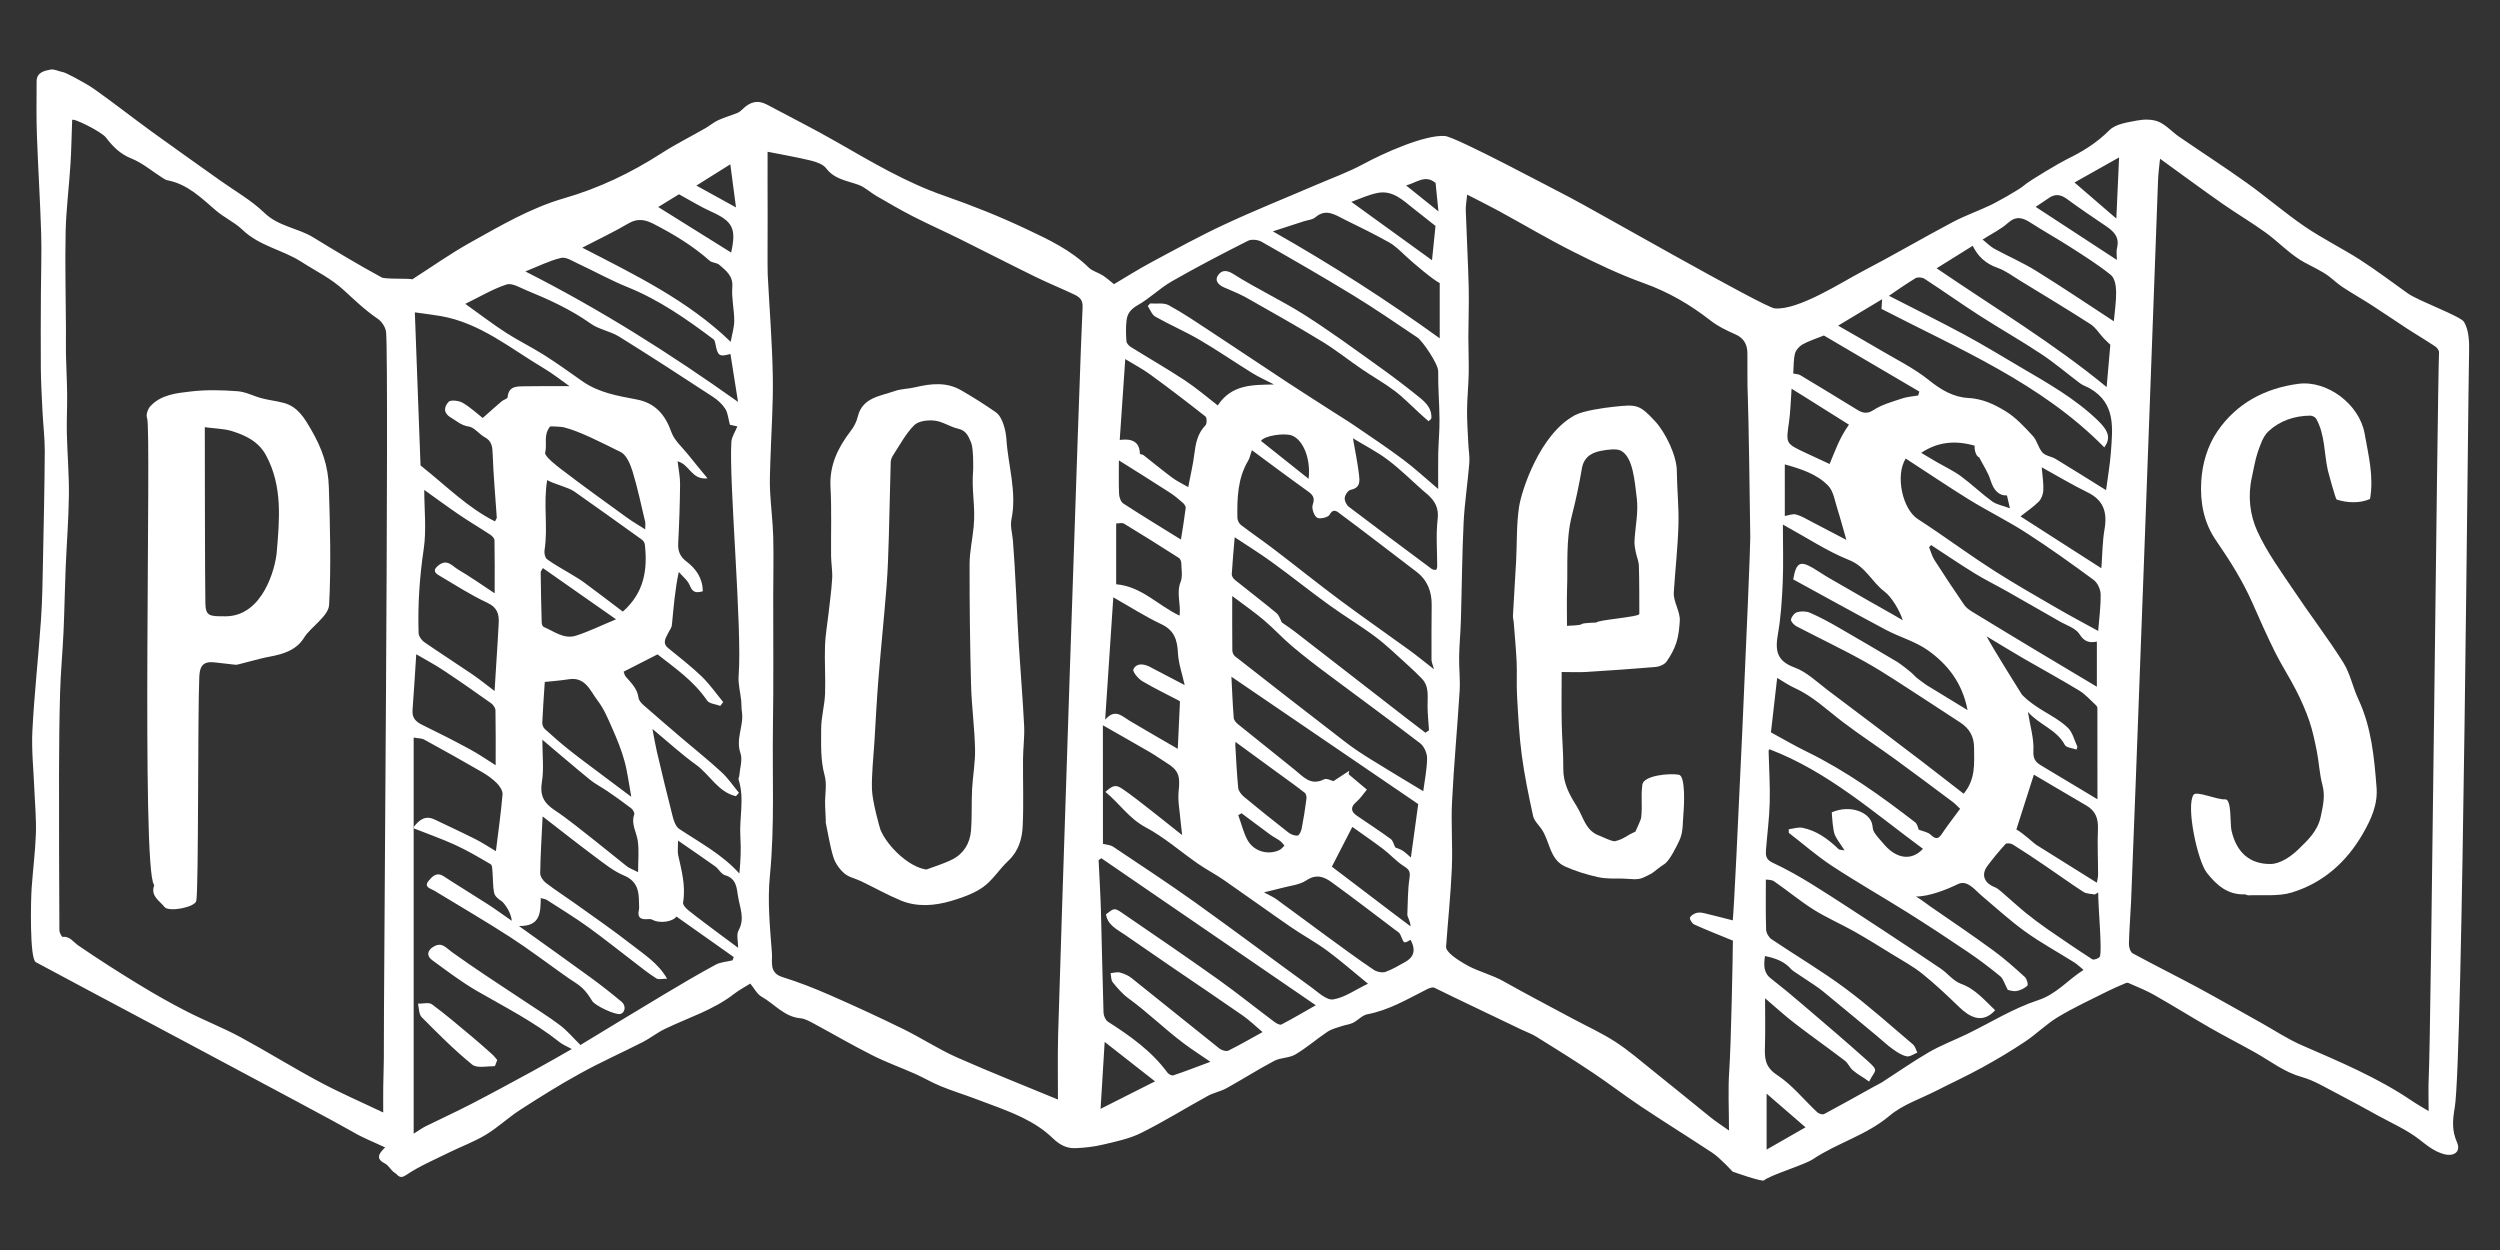 <?xml version="1.0" encoding="utf-8"?>
<!-- Generator: Adobe Illustrator 16.0.3, SVG Export Plug-In . SVG Version: 6.00 Build 0)  -->
<!DOCTYPE svg PUBLIC "-//W3C//DTD SVG 1.0//EN" "http://www.w3.org/TR/2001/REC-SVG-20010904/DTD/svg10.dtd">
<svg version="1.0" xmlns="http://www.w3.org/2000/svg" xmlns:xlink="http://www.w3.org/1999/xlink" x="0px" y="0px" width="90px"
	 height="45px" viewBox="0 0 90 45" enable-background="new 0 0 90 45" xml:space="preserve">
<rect x="0" y="0" width="90" height="45" fill="#333333" stroke="none"/>
<g id="achtergrond" display="none">
	<rect display="inline" fill-rule="evenodd" clip-rule="evenodd" fill="#FF0000" width="90" height="45"/>
</g>
<g id="guides" display="none">
</g>
<g id="Process">
	<path fill-rule="evenodd" clip-rule="evenodd" fill="#FFFFFF" d="M76.71,35.425c-0.023-0.01-0.046-0.02-0.071-0.031
		c-0.03-0.015-0.079-0.018-0.108-0.004c-0.219,0.094-0.439,0.185-0.649,0.291c-0.601,0.302-1.216,0.584-1.792,0.931
		c-0.417,0.249-0.769,0.607-1.175,0.878c-0.504,0.338-1.024,0.648-1.554,0.938c-0.543,0.302-1.109,0.559-1.661,0.842
		c-0.567,0.289-1.203,0.497-1.678,0.898c-0.832,0.702-1.879,0.976-2.76,1.565c-0.307,0.205-1.521,0.563-1.758,0.76
		c-0.075,0.063-1.13-0.315-1.13-0.315s-0.456-0.5-0.733-0.68c-0.855-0.563-1.723-1.103-2.574-1.67
		c-0.585-0.39-1.142-0.821-1.727-1.211c-0.666-0.447-1.348-0.87-2.029-1.294c-0.165-0.104-0.353-0.167-0.528-0.252
		c-0.459-0.22-0.917-0.441-1.377-0.659c-0.429-0.203-1.71-0.82-1.766-0.852c-0.059-0.033-0.18,0.009-0.259,0.049
		c-0.701,0.351-1.372,0.759-2.162,0.906c-0.182,0.036-0.333,0.219-0.511,0.306c-0.121,0.063-0.268,0.071-0.398,0.117
		c-0.177,0.06-0.369,0.105-0.522,0.206c-0.391,0.262-0.749,0.576-1.152,0.815c-0.223,0.134-0.532,0.111-0.763,0.232
		c-0.584,0.309-1.141,0.665-1.717,0.984c-0.211,0.116-0.464,0.162-0.676,0.278c-0.802,0.44-1.579,0.925-2.395,1.331
		c-0.422,0.211-0.905,0.31-1.37,0.42c-0.33,0.079-0.675,0.119-1.016,0.13c-0.31,0.008-0.558-0.125-0.803-0.362
		c-0.313-0.306-0.708-0.554-1.105-0.746c-0.544-0.264-1.124-0.458-1.691-0.674c-0.409-0.154-0.829-0.283-1.233-0.449
		c-0.311-0.127-0.603-0.299-0.909-0.438c-0.514-0.229-1.047-0.419-1.548-0.672c-0.713-0.358-1.403-0.761-2.106-1.14
		c-0.154-0.082-0.32-0.181-0.487-0.195c-0.583-0.051-0.933-0.514-1.394-0.773c-0.171-0.095-0.274-0.312-0.412-0.476
		c-0.182,0.114-0.401,0.229-0.594,0.379c-0.746,0.578-1.643,0.849-2.477,1.252c-0.274,0.131-0.519,0.328-0.791,0.47
		c-0.751,0.383-1.522,0.725-2.259,1.133c-0.74,0.406-1.455,0.855-2.164,1.312c-0.427,0.275-0.802,0.635-1.236,0.896
		c-0.424,0.257-0.896,0.427-1.341,0.647c-0.518,0.257-1.058,0.484-1.533,0.807c-0.238,0.163-0.297-0.02-0.402-0.082
		c-0.138-0.08-0.216-0.266-0.355-0.336c-0.32-0.163-0.255-0.331,0.005-0.58c-0.413-0.195-0.814-0.349-1.176-0.566
		c-0.698-0.417-11.095-5.928-11.4-6.104c-0.226-0.126-0.179-2.261-0.149-2.661c0.046-0.656,0.13-1.307,0.153-1.959
		c0.018-0.51-0.031-1.021-0.052-1.531c-0.027-0.728-0.11-1.454-0.074-2.178c0.068-1.331,0.217-2.658,0.309-3.988
		c0.051-0.731,0.059-1.466,0.074-2.199c0.026-1.288,0.055-2.577,0.063-3.866c0.002-0.481-0.058-0.96-0.082-1.441
		c-0.025-0.518-0.055-1.035-0.06-1.554c-0.008-0.908,0-1.817,0.003-2.725c0.002-0.713,0.031-1.426,0.009-2.139
		C1.446,7.217,1.37,6.036,1.328,4.854c-0.023-0.639-0.011-1.279-0.01-1.917c0-0.335,0.272-0.388,0.508-0.433
		c0.118-0.022,0.253,0.05,0.443,0.095C2.292,2.574,3.074,2.98,3.408,3.218C4.105,3.711,4.776,4.24,5.466,4.741
		c0.813,0.59,1.636,1.168,2.454,1.752c0.538,0.383,1.127,0.714,1.598,1.169c0.509,0.493,1.196,0.54,1.758,0.883
		c0.811,0.496,1.626,0.987,2.462,1.441c0.14,0.076,1.084,0.025,1.098,0.074c0.699-0.447,1.377-0.93,2.102-1.333
		c1.087-0.605,2.157-1.239,3.377-1.592c1.234-0.355,2.395-0.909,3.484-1.609c0.511-0.33,1.059-0.603,1.588-0.907
		c0.16-0.091,0.303-0.215,0.468-0.292c0.223-0.102,0.46-0.168,0.688-0.26c0.071-0.029,0.138-0.083,0.193-0.139
		c0.253-0.254,0.535-0.343,0.869-0.165c0.845,0.451,1.701,0.88,2.531,1.356c1.251,0.716,2.485,1.453,3.86,1.929
		c1.006,0.35,2,0.747,2.963,1.203c0.791,0.373,1.594,0.75,2.237,1.383c0.13,0.127,0.335,0.174,0.496,0.277
		c0.136,0.085,0.256,0.197,0.412,0.319c0.413-0.244,0.87-0.535,1.347-0.79c0.878-0.472,1.754-0.953,2.657-1.372
		c1.065-0.497,2.159-0.933,3.238-1.398c0.585-0.252,1.189-0.469,1.75-0.772c0.677-0.369,2.197-1.058,2.921-1.002
		c0.399,0.031,3.97,1.944,4.52,2.223c0.63,0.319,6.963,3.944,7.349,3.982c0.846,0.082,2.438-0.955,3.132-1.317
		c1.103-0.574,2.176-1.204,3.274-1.786c0.448-0.238,0.934-0.406,1.393-0.626c0.123-0.059,1.002-0.531,1.211-0.721
		c0.158-0.143,1.284-0.81,1.509-0.918c0.564-0.273,1.082-0.591,1.535-1.048c0.224-0.224,0.646-0.28,0.991-0.346
		c0.25-0.048,0.547-0.052,0.775,0.042c0.272,0.113,0.483,0.363,0.735,0.536c0.81,0.558,1.637,1.09,2.437,1.662
		c0.71,0.508,1.372,1.084,2.093,1.576c0.64,0.437,1.343,0.78,1.996,1.2c0.588,0.379,1.146,0.802,1.716,1.208
		c0.387,0.274,1.897,0.817,2.021,1.025c0.175,0.292,0.192,0.71,0.183,1.074c-0.04,1.436-0.227,25.523-0.517,27.209
		c-0.079,0.455-0.107,0.829,0.082,1.254c0.145,0.326-0.097,0.516-0.451,0.428c-0.366-0.093-0.632-0.319-0.926-0.548
		c-0.436-0.334-0.955-0.563-1.442-0.83c-0.491-0.271-0.983-0.541-1.481-0.8c-0.424-0.217-0.841-0.479-1.292-0.604
		c-0.621-0.173-1.105-0.558-1.644-0.863c-0.545-0.308-1.104-0.592-1.648-0.903c-0.679-0.39-1.344-0.805-2.025-1.191
		C77.277,35.663,76.99,35.549,76.71,35.425 M67.465,39.117c0.094-0.051,0.193-0.097,0.284-0.153
		c0.566-0.364,1.117-0.751,1.699-1.089c0.433-0.249,0.908-0.428,1.359-0.646c0.85-0.413,1.667-0.927,2.557-1.22
		c0.677-0.22,1.062-0.724,1.644-1.093c-0.145-0.118-0.231-0.204-0.333-0.268c-0.587-0.37-1.201-0.703-1.762-1.107
		c-0.55-0.394-1.051-0.857-1.57-1.293c-0.254-0.216-0.522-0.584-0.86-0.419c-0.401,0.196-1.032,0.446-1.509,0.446
		c0.125,0.063,0.417,0.289,0.514,0.355c0.761,0.524,1.526,1.043,2.272,1.588c0.398,0.291,0.768,0.621,1.132,0.952
		c0.074,0.065,0.132,0.275,0.094,0.313c-0.1,0.098-0.252,0.17-0.392,0.194c-0.134,0.019-0.279-0.035-0.313-0.041
		c-0.12-0.224-0.164-0.401-0.274-0.492c-0.376-0.311-0.767-0.604-1.17-0.877c-0.716-0.485-1.44-0.96-2.173-1.421
		c-0.902-0.564-1.829-1.093-2.718-1.677c-0.542-0.357-1.035-0.79-1.55-1.187c0-0.043,0-0.086,0-0.129
		c0.166-0.021,0.341-0.084,0.496-0.052c0.515,0.105,0.924,0.408,1.297,0.767c0.037,0.035,0.116,0.026,0.215,0.043
		c-0.142-0.219-0.261-0.366-0.341-0.535c-0.083-0.171-0.108-0.675-0.119-0.832c0.693-0.3,1.406,0.019,1.462,0.47
		c0.026,0.21,0.014,0.23,0.447,0.714c0.425,0.477,0.957,0.579,1.374,0.129c-1.768-1.298-3.422-2.781-5.525-3.583
		c0.006-0.015-0.033,0.029-0.032,0.071c0.014,0.614,0.056,1.229,0.04,1.845c-0.014,0.563-0.09,1.128-0.133,1.69
		c-0.015,0.198-0.016,0.358,0.233,0.475c0.505,0.234,0.995,0.513,1.469,0.808c0.818,0.51,1.623,1.044,2.429,1.57
		c0.723,0.476,1.445,0.954,2.16,1.438c0.248,0.168,0.449,0.443,0.718,0.542c0.534,0.191,0.857,0.598,1.24,0.956
		c-0.479,0.524-0.949,0.221-1.301-0.121c-0.426-0.41-0.856-0.82-1.316-1.188c-0.331-0.268-0.711-0.473-1.075-0.697
		c-0.455-0.28-0.909-0.563-1.374-0.827c-0.482-0.271-0.996-0.494-1.464-0.786c-0.494-0.311-0.945-0.689-1.427-1.021
		c-0.085-0.062-0.221-0.052-0.298-0.066c0,0.63-0.011,1.219,0.01,1.807c0.004,0.119,0.096,0.276,0.197,0.344
		c0.875,0.589,1.788,1.127,2.635,1.754c0.852,0.631,1.644,1.345,2.455,2.032c0.079,0.067,0.105,0.194,0.157,0.294
		c-0.129,0.049-0.272,0.158-0.385,0.134c-0.181-0.039-0.351-0.153-0.506-0.265c-0.197-0.14-0.374-0.31-0.561-0.465
		c-0.651-0.54-1.304-1.084-1.958-1.62c-0.278-0.228-1.063-0.705-1.124-0.778c-0.25-0.293-0.579-0.406-0.952-0.483
		c-0.044,0.327-0.059,0.601,0.221,0.814c0.385,0.3,0.761,0.612,1.13,0.929c0.783,0.668,1.568,1.336,2.334,2.023
		c0.45,0.401,0.273,0.318,0.065,0.755c-0.26-0.197-0.342-0.202-0.592-0.414c-0.11-0.094-0.167-0.253-0.281-0.339
		c-0.59-0.45-1.199-0.879-1.787-1.331c-0.364-0.279-0.705-0.591-1.086-0.917c0,0.614,0.012,1.161-0.004,1.709
		c-0.013,0.421-0.02,0.754,0.433,1.051c0.545,0.356,0.968,0.897,1.454,1.348c0.056,0.053,0.188,0.089,0.245,0.06
		C66.272,39.784,66.868,39.448,67.465,39.117z M13.796,40.05c0-0.309-0.003-0.618,0.001-0.927c0.005-0.457,0.027-0.91,0.022-1.367
		c-0.011-1.454,0.19-24.225,0.082-25.785c-0.011-0.174-0.153-0.394-0.301-0.494c-0.445-0.3-0.84-0.68-1.224-1.032
		c-0.464-0.428-1.013-0.688-1.516-1.013c-0.674-0.437-1.519-0.57-2.131-1.159c-0.281-0.27-0.655-0.438-0.954-0.693
		C7.249,7.128,6.757,6.633,6.037,6.492C5.969,6.478,5.903,6.437,5.843,6.398c-0.37-0.235-0.715-0.532-1.114-0.693
		C4.321,5.542,4.063,5.276,3.81,4.947c-0.158-0.207-1.208-0.73-1.212-0.623c-0.022,0.524-0.026,1.049-0.06,1.572
		C2.488,6.71,2.382,7.521,2.363,8.335c-0.026,1.158,0.006,2.318,0.011,3.476c0.002,0.316-0.005,0.631,0,0.947
		c0.011,0.479,0.038,0.96,0.043,1.439c0.005,0.465-0.021,0.931-0.011,1.396c0.018,0.749,0.083,1.498,0.074,2.247
		c-0.01,0.871-0.081,1.742-0.117,2.615c-0.031,0.761-0.042,1.524-0.076,2.286c-0.033,0.722-0.102,1.442-0.123,2.165
		c-0.029,0.98-0.037,1.962-0.039,2.944c-0.003,1.879,0.003,3.757,0.013,5.637c0,0.083,0.083,0.243,0.116,0.24
		c0.267-0.026,0.379,0.182,0.56,0.307c0.708,0.485,1.433,0.95,2.166,1.396c0.567,0.347,1.147,0.677,1.738,0.979
		c0.636,0.327,1.305,0.587,1.933,0.925c0.962,0.52,1.89,1.1,2.854,1.615C12.234,39.338,12.996,39.668,13.796,40.05z M76.853,34.361
		c0.74,0.401,1.496,0.776,2.238,1.175c0.771,0.415,1.531,0.853,2.296,1.278c0.49,0.274,0.963,0.59,1.474,0.813
		c1.351,0.589,2.709,1.155,3.939,1.984c0.209,0.142,0.429,0.265,0.631,0.389c0-0.421-0.016-0.82,0.004-1.22
		c0.08-1.54,0.311-24.636,0.37-26.094c0.004-0.072-0.073-0.172-0.14-0.217c-0.324-0.216-0.662-0.413-0.988-0.625
		c-0.423-0.276-0.839-0.563-1.264-0.837c-0.353-0.228-0.718-0.436-1.07-0.665c-0.172-0.112-0.322-0.256-0.485-0.382
		c-0.275-0.209-0.593-0.346-0.893-0.51c-0.51-0.277-0.922-0.729-1.399-1.075c-0.506-0.367-1.048-0.685-1.56-1.043
		c-0.748-0.524-1.482-1.067-2.245-1.618c-0.025,0.255-0.061,0.509-0.071,0.763c-0.059,1.622-0.898,24.436-0.972,25.99
		c-0.024,0.504-0.065,1.008-0.077,1.512c-0.003,0.117,0.053,0.296,0.139,0.343C76.805,34.335,76.829,34.35,76.853,34.361
		 M52.854,34.771c0.384,0.208,0.892,0.336,1.27,0.554c0.814,0.458,1.642,0.889,2.465,1.332c0.517,0.278,1.056,0.521,1.547,0.837
		c0.479,0.309,0.915,0.687,1.36,1.044c0.701,0.558,1.393,1.131,2.092,1.692c0.19,0.151,0.397,0.286,0.656,0.469
		c0-0.768-0.04-1.472,0.01-2.167c0.066-0.944,0.13-4.306,0.13-4.669c-0.515-0.211-0.958-0.385-1.391-0.581
		c-0.077-0.036-0.174-0.188-0.153-0.246c0.03-0.08,0.156-0.152,0.253-0.176c0.101-0.022,0.221,0.004,0.327,0.031
		c0.309,0.081,0.727,0.176,0.959,0.242c0.073-0.514,0.637-13.146,0.631-13.783c-0.011-1.06-0.061-4.424-0.088-5.047
		c-0.024-0.524-0.009-1.049-0.015-1.575c-0.002-0.321-0.119-0.556-0.441-0.695c-0.312-0.135-0.628-0.291-0.894-0.499
		c-0.729-0.569-1.506-1.021-2.384-1.336c-0.875-0.313-1.722-0.718-2.553-1.137c-0.899-0.452-1.766-0.967-2.649-1.45
		c-0.372-0.202-0.752-0.391-1.168-0.605c-0.02,0.215-0.055,0.394-0.05,0.57c0.031,0.926,0.083,1.851,0.106,2.777
		c0.014,0.589-0.012,1.177-0.013,1.765c-0.001,0.438,0.021,0.877,0.013,1.313c-0.008,0.443-0.055,0.885-0.06,1.328
		c-0.003,0.401,0.027,0.801,0.045,1.204c0.01,0.238,0.056,0.478,0.036,0.713c-0.058,0.716-0.17,1.428-0.205,2.145
		c-0.056,1.173-0.063,2.351-0.098,3.527c-0.013,0.431-0.056,0.86-0.063,1.291c-0.007,0.412,0.043,0.825,0.018,1.236
		c-0.082,1.327-0.207,2.651-0.273,3.979c-0.041,0.797,0.027,1.601-0.007,2.397c-0.041,0.946-0.14,1.889-0.208,2.833
		C52.049,34.261,52.403,34.525,52.854,34.771z M38.086,39.583c0-0.692-0.013-1.508,0.006-2.32
		c0.034-1.445,0.797-24.765,0.881-26.196c0.017-0.283-0.122-0.378-0.306-0.467c-0.462-0.219-0.937-0.411-1.396-0.636
		c-0.901-0.441-1.793-0.901-2.692-1.347c-0.566-0.281-1.145-0.538-1.708-0.825c-0.45-0.23-0.887-0.487-1.325-0.74
		c-0.216-0.125-0.405-0.311-0.635-0.396c-0.413-0.153-0.862-0.194-1.167-0.594c-0.113-0.15-0.354-0.232-0.551-0.281
		c-0.528-0.127-1.063-0.22-1.56-0.318c0,0.767-0.003,1.566,0.002,2.365c0.001,0.236-0.009,1.822,0.002,2.044
		c0.062,1.23,0.163,2.459,0.184,3.69c0.018,1.022-0.059,2.048-0.089,3.073c-0.01,0.343-0.027,0.686-0.01,1.028
		c0.026,0.553,0.099,1.104,0.114,1.658c0.019,0.723,0,1.446,0,2.169c-0.002,1.547,0.014,3.094-0.01,4.641
		c-0.026,1.8,0.066,3.597-0.11,5.396c-0.091,0.921,0.003,1.863,0.074,2.793c0.022,0.29-0.113,0.703,0.375,0.854
		c0.582,0.18,1.152,0.405,1.711,0.649c0.886,0.388,1.764,0.793,2.633,1.219c0.651,0.318,1.262,0.722,1.924,1.018
		C35.669,38.607,36.925,39.1,38.086,39.583z M14.892,26.552c0,4.781,0,9.506,0,14.262c0.178-0.111,0.296-0.201,0.426-0.265
		c0.549-0.273,1.108-0.526,1.653-0.809c0.749-0.387,1.489-0.79,2.227-1.192c0.465-0.252,0.923-0.52,1.387-0.783
		c-0.181-0.098-0.319-0.154-0.43-0.24c-0.922-0.733-1.965-1.264-2.979-1.847c-0.566-0.328-1.091-0.728-1.62-1.115
		c-0.216-0.157-0.168-0.362,0.063-0.49c0.297-0.166,0.428,0.042,0.644,0.197c0.841,0.607,1.717,1.17,2.581,1.745
		c0.438,0.296,0.89,0.57,1.31,0.888c0.267,0.2,0.484,0.464,0.742,0.716c0.959-0.581,1.989-1.21,3.025-1.829
		c0.608-0.365,1.22-0.725,1.843-1.062c0.178-0.096,0.404-0.104,0.608-0.156c0.014-0.039,0.028-0.078,0.043-0.118
		c-0.769-0.543-1.253-0.885-2.065-1.46c-0.11,0.175-0.581,0.272-0.871,0.113c-0.058-0.032-0.145-0.019-0.217-0.016
		c-0.228,0.008-0.314-0.093-0.264-0.319c0.019-0.082,0.007-0.17,0.006-0.257c-0.002-0.426-0.051-0.79-0.537-0.995
		c-0.387-0.162-0.728-0.441-1.071-0.696c-0.614-0.457-1.214-0.934-1.862-1.434c-0.035,0.727-0.077,1.386-0.087,2.044
		c-0.002,0.117,0.102,0.271,0.203,0.348c0.344,0.265,0.712,0.499,1.065,0.751c0.683,0.49,1.376,0.967,2.036,1.483
		c0.442,0.348,0.939,0.653,1.264,1.216c-0.167,0-0.304,0.043-0.383-0.008c-0.26-0.161-0.501-0.356-0.746-0.544
		c-0.575-0.438-1.14-0.893-1.727-1.316c-0.476-0.341-0.977-0.646-1.469-0.965c-0.056-0.035-0.13-0.041-0.222-0.069
		c-0.012,0.511,0,1.023-0.787,1.005c0.923,0.663,1.762,1.258,2.593,1.864c0.377,0.275,0.746,0.566,1.104,0.865
		c0.17,0.142,0.128,0.396-0.048,0.439c-0.185,0.045-0.907-0.304-1.007-0.463c-0.105-0.168-0.218-0.341-0.361-0.473
		c-0.158-0.147-0.354-0.252-0.531-0.378c-0.69-0.486-1.363-0.999-2.072-1.459c-0.893-0.578-1.815-1.11-2.723-1.666
		c-0.13-0.079-0.393-0.123-0.206-0.354c0.122-0.146,0.283-0.337,0.543-0.165c0.522,0.342,1.056,0.665,1.581,1.003
		c0.273,0.176,0.536,0.368,0.869,0.6c-0.028-0.356-0.323-0.681-0.354-0.699c-0.112-0.071-0.251-0.179-0.277-0.294
		c-0.054-0.253-0.041-0.52-0.063-0.777c-0.007-0.093-0.007-0.231-0.063-0.265c-0.418-0.246-0.839-0.494-1.279-0.696
		c-0.493-0.225-1.006-0.403-1.519-0.608c0.245-0.354,0.492-0.444,0.766-0.313c0.494,0.238,0.994,0.466,1.483,0.714
		c0.256,0.129,0.495,0.289,0.735,0.431c0.087-0.706,0.183-1.374,0.239-2.045c0.011-0.132-0.102-0.3-0.206-0.404
		c-0.156-0.157-0.343-0.287-0.535-0.4c-0.686-0.396-1.378-0.784-2.073-1.164C15.187,26.576,15.06,26.583,14.892,26.552z
		 M24.393,16.609c0.034,0.289,0.093,0.555,0.09,0.822c-0.007,0.709-0.03,1.418-0.068,2.127c-0.016,0.288,0.073,0.487,0.302,0.66
		c0.344,0.261,0.577,0.597,0.585,1.068c-0.228,0.062-0.367,0.055-0.467-0.203c-0.072-0.188-0.262-0.33-0.399-0.493
		c-0.142,0.672-0.187,1.293-0.248,1.913c-0.01,0.099-0.088,0.191-0.134,0.288c-0.087,0.182-0.225,0.357,0.005,0.544
		c0.409,0.333,0.827,0.658,1.205,1.021c0.286,0.276,0.516,0.61,0.771,0.918c-0.034,0.046-0.069,0.092-0.104,0.138
		c-0.163-0.063-0.396-0.076-0.477-0.194c-0.485-0.716-1.183-1.187-1.783-1.66c-0.435,0.222-0.817,0.417-1.221,0.623
		c0.021,0.051,0.035,0.129,0.079,0.181c0.197,0.227,0.418,0.431,0.458,0.761c0.012,0.096,0.107,0.198,0.188,0.269
		c0.461,0.405,0.928,0.803,1.394,1.203c0.468,0.399,0.952,0.783,1.405,1.202c0.237,0.218,0.42,0.493,0.628,0.744
		c-0.036,0.041-0.073,0.08-0.108,0.122c-0.638-0.144-0.941-0.774-1.432-1.129c-0.527-0.377-1.007-0.821-1.574-1.292
		c0.063,0.33,0.101,0.568,0.157,0.805c0.184,0.778,0.368,1.557,0.567,2.33c0.043,0.17,0.112,0.379,0.24,0.464
		c0.743,0.494,1.54,0.913,2.166,1.606c0.041-0.442,0.065-0.873,0.036-1.303c-0.047-0.693,0.157-1.393-0.065-2.079
		c-0.014-0.04,0.023-0.095,0.026-0.143c0.021-0.271,0.123-0.571,0.041-0.81c-0.18-0.52,0.131-0.995,0.052-1.494
		c-0.02-0.127-0.012-0.26-0.024-0.391c-0.031-0.302-0.117-0.609-0.093-0.906c0.134-1.676-0.355-7.01-0.262-8.41
		c0.013-0.192,0.142-0.375,0.217-0.561c-0.045-0.009-0.184-0.04-0.269-0.058c-0.062-0.227-0.073-0.429-0.168-0.575
		c-0.109-0.171-0.275-0.321-0.447-0.433c-1.119-0.732-2.239-1.462-3.376-2.167c-0.316-0.196-0.722-0.254-1.021-0.467
		c-0.719-0.51-1.507-0.869-2.314-1.199c-0.231-0.095-0.518-0.273-0.712-0.21c-0.492,0.159-0.947,0.434-1.489,0.698
		c0.55,0.393,0.991,0.731,1.457,1.033c0.45,0.291,0.934,0.525,1.386,0.812c0.471,0.298,0.923,0.626,1.379,0.945
		c0.583,0.407,1.263,0.522,1.938,0.65c0.674,0.124,1.037,0.546,1.261,1.179c0.106,0.3,0.388,0.54,0.596,0.801
		c0.213,0.269,0.433,0.53,0.704,0.862C24.886,17.282,24.834,16.718,24.393,16.609z M51.775,17.604c0-0.474-0.006-0.872,0.001-1.269
		c0.01-0.414,0.05-0.826,0.046-1.24c-0.004-0.576-0.055-1.154-0.047-1.73c0.003-0.267-0.569-1.093-0.745-1.212
		c-0.761-0.512-1.518-1.032-2.3-1.511c-1.092-0.667-2.201-1.306-3.313-1.939c-0.131-0.074-0.363-0.099-0.491-0.034
		c-0.922,0.466-1.841,0.944-2.739,1.458c-0.435,0.248-0.799,0.619-1.235,0.863c-0.25,0.14-0.373,0.309-0.398,0.556
		c-0.027,0.245-0.021,0.496-0.002,0.742c0.006,0.072,0.089,0.162,0.16,0.205c0.644,0.401,1.303,0.779,1.937,1.196
		c0.42,0.278,0.806,0.61,1.19,0.906c0.503-0.757,1.23-0.738,2.026-0.754c-0.311-0.161-0.56-0.272-0.789-0.414
		c-0.631-0.39-1.243-0.814-1.883-1.188c-0.52-0.304-1.076-0.543-1.601-0.839c-0.124-0.07-0.184-0.253-0.273-0.384
		c0.029-0.03,0.059-0.063,0.088-0.092c0.226,0.018,0.489-0.035,0.67,0.065c0.535,0.292,1.041,0.638,1.551,0.974
		c0.915,0.601,1.824,1.213,2.74,1.816c0.541,0.354,1.085,0.7,1.629,1.05c0.254,0.165,0.515,0.32,0.765,0.492
		c0.585,0.4,1.177,0.794,1.745,1.219C50.926,16.851,51.311,17.211,51.775,17.604z M64.184,18.884c0,0.765,0.022,1.424-0.006,2.082
		c-0.026,0.623-0.066,1.249-0.173,1.86c-0.1,0.578-0.057,0.963,0.594,1.202c0.444,0.16,0.815,0.528,1.205,0.822
		c1.122,0.84,2.237,1.688,3.353,2.536c0.518,0.396,1.031,0.799,1.535,1.189c0.438-0.53,0.375-1.087,0.375-1.646
		c0.001-0.416-0.168-0.703-0.5-0.92c-0.437-0.287-0.872-0.574-1.313-0.858c-0.69-0.443-1.369-0.907-2.083-1.31
		c-0.819-0.461-1.672-0.861-2.505-1.298c-0.087-0.047-0.203-0.174-0.19-0.243c0.02-0.101,0.127-0.237,0.223-0.262
		c0.143-0.039,0.327-0.037,0.462,0.022c0.342,0.148,0.674,0.328,0.998,0.514c0.714,0.409,1.423,0.831,2.133,1.249
		c0.073,0.042,0.494,0.352,0.614,0.487c0.105,0.119,0.251,0.201,0.438,0.346c0.428,0.26,0.924,0.563,1.488,0.908
		c-0.189-0.988-0.724-1.652-1.426-2.152c-0.451-0.32-1.017-0.474-1.514-0.738c-1.123-0.596-2.234-1.214-3.337-1.816
		c0.107-0.606,0.244-0.68,0.706-0.414c0.195,0.114,0.38,0.246,0.576,0.359c0.478,0.279,0.96,0.547,1.438,0.828
		c0.34,0.2,0.886,0.492,1.224,0.699c-0.111-0.36-0.408-0.847-0.658-1.034c-0.453-0.341-0.673-0.894-1.261-1.129
		C65.786,19.85,65.058,19.363,64.184,18.884z M47.368,36.189c-2.619-1.795-5.17-3.545-7.722-5.294
		c-0.033,0.025-0.064,0.05-0.096,0.072c0.028,0.602,0.065,1.204,0.083,1.806c0.035,1.229,0.055,2.455,0.094,3.685
		c0.004,0.11,0.071,0.265,0.157,0.322c0.801,0.512,1.573,1.057,2.146,1.837c0.041,0.056,0.156,0.115,0.212,0.095
		c0.414-0.138,0.821-0.297,1.333-0.487c-0.354-0.243-0.656-0.436-0.942-0.65c-0.694-0.517-1.31-1.128-2.011-1.637
		c-0.215-0.156-0.395-0.368-0.564-0.576c-0.063-0.077-0.053-0.217-0.076-0.328c0.114-0.01,0.235-0.052,0.338-0.022
		c0.148,0.039,0.301,0.104,0.421,0.202c1.056,0.841,2.103,1.692,3.16,2.534c0.081,0.063,0.245,0.113,0.324,0.073
		c0.426-0.213,0.837-0.452,1.227-0.666c-0.227-0.19-0.448-0.409-0.699-0.586c-0.852-0.594-1.714-1.172-2.571-1.757
		c-0.567-0.388-1.131-0.779-1.698-1.169c-0.279-0.191-0.606-0.339-0.669-0.727c0.286-0.223,0.301-0.244,0.58-0.053
		c1.162,0.793,2.322,1.588,3.469,2.403c0.685,0.489,1.34,1.018,2.014,1.522c0.07,0.055,0.197,0.121,0.253,0.094
		C46.534,36.672,46.927,36.44,47.368,36.189z M75.818,17.646c0.066-0.504,0.143-0.927,0.173-1.354
		c0.062-0.869,0.189-1.769-0.758-2.31c-0.113-0.064-0.244-0.104-0.348-0.181c-0.468-0.35-0.913-0.734-1.4-1.056
		c-0.726-0.483-1.488-0.912-2.221-1.384c-0.669-0.431-1.318-0.893-1.985-1.327c-0.081-0.052-0.243-0.064-0.32-0.019
		c-0.351,0.211-0.685,0.451-0.957,0.633c0.873,0.448,1.801,0.907,2.714,1.398c0.69,0.372,1.361,0.782,2.037,1.18
		c0.966,0.567,1.944,1.117,2.761,1.902c0.411,0.395,0.474,0.649,0.242,0.978c-2.266-2.304-5.202-3.528-8.021-4.985
		c0.005-0.086,0.013-0.198,0.021-0.349c-0.543,0.327-1.046,0.628-1.583,0.951c0.503,0.29,0.981,0.558,1.453,0.839
		c0.613,0.364,1.267,0.682,1.818,1.125c0.432,0.348,0.884,0.612,1.404,0.639c0.523,0.025,0.956,0.234,1.362,0.483
		c0.368,0.227,0.675,0.564,0.973,0.886c0.153,0.164,0.195,0.43,0.347,0.596c0.109,0.122,0.323,0.14,0.474,0.231
		C74.593,16.879,75.177,17.247,75.818,17.646z M45.068,16.207c-0.059,0.168-0.078,0.281-0.132,0.373
		c-0.382,0.641-0.401,1.349-0.39,2.061c0.001,0.087,0.058,0.203,0.126,0.256c0.398,0.305,0.813,0.587,1.211,0.892
		c0.782,0.596,1.549,1.215,2.339,1.803c0.821,0.611,1.663,1.196,2.493,1.798c0.284,0.205,0.555,0.429,0.908,0.703
		c-0.049-0.183-0.089-0.26-0.089-0.339c-0.002-0.658-0.001-1.317,0.006-1.973c0.005-0.488-0.153-0.896-0.548-1.198
		c-0.915-0.698-1.825-1.4-2.748-2.087c-0.09-0.067-0.243-0.222-0.38,0.036c-0.051,0.096-0.364,0.167-0.454,0.103
		c-0.111-0.081-0.199-0.339-0.151-0.469c0.096-0.269-0.02-0.369-0.209-0.503C46.398,17.197,45.757,16.715,45.068,16.207z
		 M39.706,30.378c0.119,0.032,0.265,0.036,0.369,0.105c0.989,0.662,1.984,1.315,2.952,2.006c1.407,1.007,2.792,2.046,4.192,3.062
		c0.242,0.178,0.546,0.466,0.775,0.428c0.416-0.067,0.794-0.347,1.253-0.565c-0.555-0.453-1-0.845-1.475-1.194
		c-0.421-0.308-0.884-0.559-1.314-0.855c-0.81-0.559-1.606-1.135-2.414-1.694c-0.295-0.203-0.617-0.37-0.914-0.575
		c-0.631-0.438-1.216-0.956-1.888-1.314c-0.606-0.323-0.946-0.867-1.448-1.273c0.269-0.24,0.375-0.273,0.613-0.109
		c0.342,0.231,0.667,0.494,0.996,0.749c0.355,0.276,0.706,0.56,1.154,0.914c-0.027-0.242-0.044-0.367-0.055-0.492
		c-0.028-0.366-0.109-0.738-0.07-1.099c0.058-0.535,0.004-0.74-0.438-1.01c-0.195-0.119-0.379-0.257-0.577-0.372
		c-0.546-0.317-1.097-0.628-1.713-0.98C39.706,27.559,39.706,28.962,39.706,30.378z M15.139,16.755
		c0.941,0.749,1.704,1.527,2.681,2.015c0.036-0.076,0.066-0.108,0.064-0.141c-0.051-0.761-0.121-1.52-0.148-2.281
		c-0.009-0.263-0.026-0.466-0.282-0.606c-0.206-0.113-0.375-0.358-0.583-0.388c-0.27-0.04-0.425-0.195-0.631-0.316
		c-0.313-0.183-0.238-0.411-0.091-0.572c0.075-0.08,0.37-0.045,0.508,0.035c0.291,0.171,0.543,0.409,0.72,0.547
		c0.253-0.224,0.464-0.414,0.681-0.599c0.067-0.058,0.212-0.093,0.216-0.147c0.037-0.424,0.353-0.389,0.629-0.396
		c0.552-0.011,1.104-0.004,1.599-0.004c-0.267-0.187-0.583-0.441-0.928-0.646c-1.194-0.708-2.282-1.629-3.708-1.878
		c-0.282-0.049-0.565-0.081-0.932-0.133C15.007,13.216,15.076,15.07,15.139,16.755z M68.605,16.507
		c-0.383,0.616-0.114,1.821,0.432,2.176c0.234,0.151,0.467,0.308,0.698,0.465c0.691,0.471,1.369,0.962,2.074,1.411
		c0.729,0.464,1.483,0.895,2.231,1.329c0.494,0.287,1,0.553,1.494,0.826c0.031-0.403,0.095-0.86,0.089-1.315
		c-0.002-0.178-0.11-0.417-0.25-0.521c-0.792-0.584-1.593-1.157-2.419-1.69c-0.665-0.43-1.381-0.781-2.057-1.196
		C70.129,17.516,69.38,17.009,68.605,16.507z M51.237,28.483c0.048-0.374,0.133-0.778,0.138-1.185
		c0.003-0.182-0.107-0.43-0.249-0.54c-1.062-0.814-2.146-1.603-3.218-2.406c-0.466-0.345-0.929-0.698-1.373-1.072
		c-0.357-0.299-0.672-0.648-1.028-0.949c-0.338-0.288-0.707-0.542-1.147-0.874c0,0.713-0.003,1.336,0.004,1.96
		c0.001,0.071,0.041,0.166,0.095,0.208c1.324,1.035,2.649,2.069,3.982,3.094c0.29,0.224,0.599,0.425,0.912,0.619
		C49.962,27.718,50.58,28.086,51.237,28.483z M17.808,21.359c0-0.693,0.006-1.303-0.006-1.911c-0.001-0.068-0.086-0.156-0.154-0.2
		c-0.368-0.243-0.748-0.465-1.112-0.713c-0.438-0.299-0.866-0.614-1.263-0.898c0,0.71,0.084,1.436-0.02,2.134
		c-0.15,1.005-0.215,2.005-0.184,3.016c0.003,0.112,0.102,0.255,0.198,0.325c0.572,0.396,1.16,0.771,1.734,1.162
		c0.272,0.186,0.527,0.394,0.804,0.603c0.021-0.348,0.039-0.637,0.057-0.925c0.031-0.509,0.068-1.019,0.092-1.53
		c0.015-0.32-0.056-0.557-0.411-0.723c-0.604-0.28-1.167-0.649-1.743-0.987c-0.179-0.106-0.206-0.208-0.011-0.362
		c0.309-0.242,0.491,0.026,0.694,0.147C16.919,20.754,17.333,21.045,17.808,21.359z M51.316,26.379
		c0.044-0.03,0.087-0.059,0.129-0.09c-0.019-0.287-0.051-0.575-0.053-0.864c-0.004-0.353,0.069-0.72-0.216-1.006
		c-0.161-0.165-0.327-0.324-0.498-0.478c-0.383-0.342-0.749-0.705-1.156-1.01c-0.542-0.407-1.129-0.755-1.678-1.154
		c-0.694-0.501-1.36-1.037-2.053-1.538c-0.442-0.322-0.909-0.61-1.342-0.898c-0.037,0.437-0.079,0.882-0.106,1.33
		c-0.004,0.066,0.054,0.157,0.11,0.202c0.498,0.402,1.009,0.789,1.5,1.198c0.103,0.088,0.145,0.25,0.192,0.336
		c0.162,0.114,0.31,0.209,0.45,0.317c1.333,1.032,2.663,2.066,3.994,3.098C50.832,26.01,51.075,26.193,51.316,26.379z
		 M70.564,29.116c-0.106-0.1-0.18-0.183-0.266-0.246c-0.695-0.52-1.39-1.041-2.09-1.55c-0.621-0.45-1.263-0.869-1.873-1.333
		c-0.559-0.424-1.066-0.92-1.72-1.215c-0.216-0.097-0.412-0.235-0.637-0.368c-0.082,0.712-0.156,1.365-0.224,1.961
		c0.46,0.249,0.876,0.495,1.31,0.705c1.4,0.686,2.658,1.588,3.885,2.536c0.076,0.062,0.095,0.192,0.128,0.264
		c0.138,0.055,0.325,0.08,0.435,0.187c0.18,0.168,0.27,0.151,0.4-0.044C70.111,29.714,70.332,29.434,70.564,29.116z M51.056,28.947
		c-2.222-1.514-4.482-3.057-6.725-4.585c0.023,0.443,0.043,0.963,0.083,1.481c0.005,0.078,0.08,0.167,0.147,0.223
		c0.678,0.549,1.359,1.096,2.042,1.64c0.308,0.246,0.573,0.597,1.061,0.351c0.097-0.05,0.269,0.048,0.338,0.064
		c0.214-0.142,0.393-0.257,0.572-0.373c-0.009,0.041-0.018,0.082-0.025,0.124c0.204,0.172,0.409,0.345,0.659,0.554
		c-0.124,0.148-0.234,0.317-0.382,0.445c-0.2,0.171-0.213,0.333,0.015,0.49c0.408,0.281,0.826,0.55,1.227,0.844
		c0.08,0.057,0.104,0.189,0.162,0.302c0.061,0.026,0.169,0.058,0.261,0.115c0.104,0.065,0.191,0.155,0.301,0.249
		C50.882,30.202,50.966,29.592,51.056,28.947z M18.913,9.772c2.692,1.364,5.178,2.934,7.656,4.696
		c-0.094-0.59-0.184-1.155-0.273-1.725c-0.405,0.109-0.458,0.075-0.542-0.367c-0.012-0.055-0.024-0.127-0.062-0.157
		c-0.972-0.73-1.963-1.425-3.104-1.884c-0.605-0.245-1.178-0.565-1.772-0.841c-0.199-0.092-0.438-0.254-0.617-0.21
		C19.768,9.387,19.361,9.595,18.913,9.772z M22.421,22.018c0.773-0.679,0.896-1.516,0.793-2.421
		c-0.007-0.063-0.059-0.136-0.111-0.173c-0.808-0.582-1.619-1.16-2.433-1.733c-0.212-0.149-0.767-0.279-0.971-0.409
		c-0.147,0.861,0.036,1.692-0.096,2.525c-0.016,0.104,0.016,0.269,0.087,0.322c0.248,0.184,0.524,0.332,0.79,0.493
		c0.178,0.11,0.363,0.211,0.531,0.334C21.489,21.308,21.958,21.667,22.421,22.018z M20.962,8.916
		c1.895,0.978,3.798,1.897,5.344,3.39c0.051-0.291,0.128-0.529,0.127-0.768c-0.002-0.4-0.101-0.805-0.07-1.201
		c0.034-0.407-0.226-0.592-0.465-0.802c-0.092-0.081-0.262-0.071-0.353-0.151c-0.601-0.532-1.279-0.943-1.988-1.31
		c-0.314-0.164-0.59-0.23-0.927-0.034C22.112,8.345,21.566,8.603,20.962,8.916z M45.822,8.329c2.108,1.194,4.086,2.464,6.008,3.85
		c0-0.553,0-1.479,0-1.989c-0.23-0.108-0.962-0.726-1.228-0.976c-0.188-0.175-0.372-0.363-0.591-0.486
		c-0.526-0.295-1.069-0.561-1.612-0.827c-0.333-0.165-0.662-0.409-1.048-0.077c-0.103,0.089-0.274,0.098-0.415,0.143
		C46.581,8.083,46.224,8.198,45.822,8.329z M42.479,25.259c0,0-0.013-0.024-0.033-0.034c-0.443-0.234-0.898-0.448-1.328-0.706
		c-0.146-0.089-0.352-0.34-0.317-0.419c0.108-0.236,0.355-0.205,0.576-0.104c0.033,0.016,0.066,0.036,0.098,0.053
		c0.367,0.191,0.733,0.383,1.173,0.614c-0.095-0.43-0.224-0.788-0.242-1.153c-0.023-0.471-0.127-0.818-0.601-1.041
		c-0.569-0.268-1.103-0.612-1.726-0.965c-0.1,1.501-0.193,2.906-0.293,4.405c0.354-0.412,0.601-0.13,0.876,0.036
		c0.571,0.341,1.15,0.671,1.738,1.013C42.426,26.396,42.452,25.836,42.479,25.259z M69.719,9.659
		c2.101,1.432,4.228,2.715,6.12,4.275c0.044-0.498,0.09-1.02,0.133-1.524c-0.062-0.061-0.157-0.145-0.243-0.237
		c-0.158-0.169-0.284-0.383-0.471-0.503c-0.83-0.533-1.676-1.042-2.517-1.556c-0.271-0.164-0.531-0.367-0.825-0.47
		c-0.423-0.147-0.711-0.408-0.898-0.796C70.589,9.115,70.16,9.383,69.719,9.659z M73.005,25.629c0.08,0.512,0.223,0.963,0.197,1.405
		c-0.018,0.313,0.102,0.419,0.31,0.542c0.662,0.394,1.32,0.791,1.996,1.197c0-1.09,0.001-2.186-0.002-3.284
		c0-0.038-0.03-0.084-0.062-0.111c-0.191-0.174-0.366-0.379-0.583-0.512c-0.656-0.399-1.331-0.766-1.996-1.151
		c-0.452-0.263-0.898-0.537-1.347-0.806c0.219,0.425,1.269,2.094,1.269,2.094s0.193,0.236,0.751,0.576
		c0.314,0.19,0.647,0.372,0.906,0.622c0.173,0.167,0.233,0.452,0.344,0.686c-0.011,0.032-0.023,0.063-0.034,0.098
		c-0.145-0.055-0.365-0.066-0.419-0.167C74.041,26.266,73.43,26.104,73.005,25.629z M75.535,32.128
		c-0.042,0.023-0.082,0.048-0.123,0.074c-0.138-0.029-0.299-0.022-0.408-0.093c-0.459-0.295-0.9-0.618-1.353-0.924
		c-0.392-0.268-0.787-0.531-1.189-0.782c-0.067-0.045-0.223-0.061-0.262-0.019c-0.229,0.25-0.445,0.512-0.648,0.782
		c-0.24,0.319-0.126,0.617,0.248,0.768c0.142,0.055,0.258,0.181,0.378,0.28c0.253,0.217,0.495,0.442,0.753,0.652
		c0.25,0.203,0.509,0.396,0.773,0.58c0.535,0.369,1.074,0.738,1.621,1.09c0.052,0.032,0.237-0.033,0.268-0.099
		C75.685,34.236,75.535,32.708,75.535,32.128z M75.487,23.098c-0.266,0.051-0.449,0.013-0.626-0.27
		c-0.14-0.22-0.477-0.319-0.729-0.467c-0.625-0.359-1.25-0.718-1.878-1.073c-0.391-0.221-0.796-0.419-1.179-0.655
		c-0.527-0.324-1.038-0.673-1.555-1.011c-0.023,0.027-0.048,0.053-0.072,0.08c0.063,0.154,0.105,0.323,0.194,0.461
		c0.347,0.542,0.704,1.08,1.068,1.611c0.07,0.103,0.184,0.185,0.293,0.251c0.784,0.479,1.569,0.953,2.356,1.426
		c0.687,0.411,1.374,0.821,2.128,1.272C75.487,24.151,75.487,23.641,75.487,23.098z M40.31,15.838
		c0.401-0.053,0.712,0.031,0.727,0.497c0,0.019,0.094,0.023,0.13,0.051c0.345,0.269,0.683,0.55,1.035,0.812
		c0.162,0.121,0.352,0.209,0.574,0.338c0.086-0.453,0.175-0.82,0.22-1.191c0.048-0.382,0.115-0.742,0.402-1.034
		c0.055-0.056,0.053-0.274-0.002-0.318c-0.651-0.514-1.311-1.018-1.981-1.506c-0.282-0.207-0.595-0.37-0.906-0.56
		C40.441,13.917,40.377,14.847,40.31,15.838z M48.706,15.778c0.077,0.444,0.163,0.861,0.215,1.283
		c0.028,0.235,0.069,0.5-0.294,0.571c-0.092,0.018-0.204,0.179-0.216,0.287c-0.014,0.102,0.059,0.257,0.144,0.323
		c0.989,0.753,1.986,1.495,2.982,2.236c0.041,0.03,0.106,0.042,0.158,0.036c0.021-0.003,0.044-0.079,0.044-0.123
		c0.001-0.569-0.049-1.143,0.017-1.705c0.045-0.395-0.094-0.64-0.352-0.876c-0.058-0.052-0.121-0.1-0.18-0.152
		c-0.421-0.372-0.819-0.77-1.267-1.106C49.574,16.262,49.137,16.042,48.706,15.778z M45.502,32.125
		c0.2,0.109,0.327,0.16,0.436,0.238c0.598,0.434,1.189,0.877,1.785,1.313c0.573,0.419,1.143,0.84,1.728,1.235
		c0.114,0.078,0.315,0.119,0.436,0.074c0.294-0.113,0.421-0.203,0.701-0.354c0.28-0.153,0.411-0.403,0.19-0.798
		c-0.275,0.169-0.231,0.104-0.374-0.202c-0.03-0.061-0.105-0.102-0.163-0.145c-0.766-0.577-1.525-1.163-2.301-1.725
		c-0.267-0.194-0.55-0.31-0.908-0.069c-0.251,0.167-0.597,0.194-0.901,0.278C45.943,32.021,45.754,32.062,45.502,32.125z
		 M19.525,26.63c0,0.572,0.06,1.06-0.017,1.521c-0.078,0.474,0.062,0.749,0.446,1.006c0.513,0.341,0.991,0.74,1.477,1.119
		c0.381,0.298,0.751,0.609,1.133,0.909c0.099,0.075,0.222,0.118,0.407,0.212c0-0.429,0.039-0.785-0.012-1.131
		c-0.046-0.316-0.249-0.604-0.125-0.95c0.019-0.056-0.052-0.173-0.113-0.22c-0.281-0.215-0.569-0.418-0.861-0.619
		c-0.203-0.139-0.428-0.25-0.617-0.404C20.688,27.621,20.144,27.152,19.525,26.63z M22.726,28.686
		c-0.086-0.47-0.135-0.892-0.246-1.294c-0.107-0.39-0.261-0.77-0.425-1.14c-0.157-0.356-0.308-0.729-0.542-1.032
		c-0.262-0.341-0.432-0.864-1.04-0.766c-0.287,0.045-0.579,0.067-0.861,0.096c-0.032,0.487-0.068,0.974-0.09,1.461
		c-0.003,0.076,0.033,0.181,0.089,0.231c0.288,0.262,0.582,0.52,0.888,0.763c0.408,0.324,0.829,0.631,1.245,0.944
		C22.05,28.182,22.359,28.411,22.726,28.686z M76.098,11.566c0.029-0.333,0.088-0.701,0.083-1.068
		c-0.003-0.205-0.05-0.485-0.187-0.597c-0.445-0.36-0.936-0.668-1.418-0.979c-0.484-0.311-0.987-0.592-1.472-0.903
		c-0.284-0.183-0.518-0.26-0.818,0.007c-0.258,0.232-0.586,0.388-0.912,0.597c0.148,0.118,0.271,0.248,0.421,0.331
		c0.5,0.273,1.026,0.499,1.509,0.799C74.25,10.339,75.172,10.962,76.098,11.566z M14.985,23.553c-0.046,0.7-0.084,1.358-0.134,2.014
		c-0.021,0.281,0.122,0.419,0.357,0.532c0.58,0.282,1.153,0.573,1.719,0.881c0.325,0.175,0.627,0.388,0.917,0.569
		c0-0.671,0.005-1.323-0.007-1.975c-0.002-0.086-0.078-0.2-0.152-0.253c-0.568-0.404-1.14-0.805-1.72-1.188
		C15.663,23.931,15.341,23.762,14.985,23.553z M75.487,31.778c0.016-0.103,0.044-0.195,0.044-0.287c0-0.544-0.029-1.093-0.005-1.635
		c0.017-0.381-0.08-0.664-0.42-0.859c-0.645-0.375-1.284-0.757-1.886-1.11c-0.22,0.689-0.43,1.341-0.631,1.973
		c0.224,0.119,0.699,0.553,0.703,0.545C74.036,30.87,74.739,31.31,75.487,31.778z M64.557,13.447
		c0.091,0.02,0.185,0.019,0.253,0.059c0.65,0.389,1.296,0.783,1.942,1.18c0.221,0.137,0.4,0.269,0.696,0.075
		c0.301-0.198,0.672-0.296,1.021-0.414c0.185-0.063,0.39-0.076,0.585-0.11c0.014-0.046,0.027-0.093,0.042-0.14
		c-1.171-0.688-2.343-1.377-3.436-2.019c-0.321,0.13-0.559,0.202-0.77,0.322c-0.116,0.066-0.237,0.199-0.269,0.324
		C64.564,12.942,64.576,13.178,64.557,13.447z M19.802,15.356c-0.251,0.319-0.097,0.62-0.176,0.944
		c-0.031,0.128,0.446,0.491,0.568,0.585c0.784,0.6,1.586,1.176,2.385,1.755c0.194,0.141,0.403,0.26,0.648,0.417
		c0-0.134,0.014-0.209-0.002-0.277c-0.145-0.605-0.271-1.216-0.453-1.81c-0.08-0.258-0.22-0.596-0.43-0.698
		c-0.731-0.358-1.47-0.747-2.059-0.893C20.215,15.363,19.815,15.34,19.802,15.356z M75.649,20.457
		c0.037-0.489,0.037-0.956,0.115-1.41c0.103-0.603-0.032-1.043-0.618-1.326c-0.544-0.265-1.065-0.58-1.643-0.898
		c0.027,0.339,0.068,0.585,0.057,0.828c-0.007,0.14-0.068,0.309-0.164,0.406c-0.194,0.195-0.429,0.351-0.658,0.533
		C73.745,19.235,74.688,19.84,75.649,20.457z M42.464,22.163c0.055-0.42-0.123-0.811,0.037-1.211
		c0.08-0.199,0.031-0.454,0.025-0.684c-0.002-0.062-0.035-0.15-0.084-0.181c-0.655-0.419-1.313-0.833-1.979-1.237
		c-0.066-0.041-0.179-0.005-0.281-0.005c0,0.778,0,1.521,0,2.188C41.107,21.115,41.685,21.797,42.464,22.163z M48.684,29.768
		c-0.253,0.493-0.478,0.929-0.737,1.432c0.863,0.648,1.871,1.43,2.833,2.148c0-0.168-0.119-0.352-0.116-0.42
		c0.021-0.438,0.012-0.879,0.077-1.311c0.034-0.225,0-0.308-0.192-0.428c-0.275-0.172-0.495-0.427-0.755-0.624
		C49.417,30.278,49.025,30.014,48.684,29.768z M24.41,30.261c0,0.256-0.024,0.396,0.004,0.523c0.126,0.563,0.277,1.116,0.177,1.705
		c-0.015,0.083,0.102,0.213,0.188,0.28c0.374,0.299,0.759,0.581,1.141,0.868c0.222,0.168,0.447,0.332,0.654,0.485
		c0-0.231-0.072-0.472,0.014-0.627c0.237-0.429,0.045-0.818-0.019-1.226c-0.05-0.322-0.063-0.645-0.472-0.763
		c-0.136-0.039-0.224-0.227-0.352-0.317C25.332,30.893,24.909,30.607,24.41,30.261z M44.48,26.711
		c0.001-0.008-0.013,0.049-0.009,0.107c0.03,0.516,0.054,1.03,0.104,1.545c0.012,0.108,0.106,0.234,0.196,0.311
		c0.534,0.442,1.073,0.877,1.62,1.302c0.087,0.066,0.224,0.119,0.326,0.103c0.061-0.01,0.125-0.159,0.144-0.254
		c0.069-0.354,0.125-0.71,0.171-1.07c0.01-0.068-0.013-0.179-0.063-0.216c-0.334-0.261-0.68-0.507-1.021-0.755
		C45.457,27.424,44.964,27.063,44.48,26.711z M22.177,22.295c-0.939-0.659-1.782-1.248-2.634-1.845
		c-0.037,0.072-0.079,0.115-0.078,0.158c0.006,0.601,0.019,1.202,0.036,1.802c0.001,0.056,0.031,0.143,0.072,0.16
		c0.374,0.157,0.73,0.453,1.163,0.314C21.193,22.738,21.628,22.523,22.177,22.295z M64.497,13.994
		c-0.033,0.445-0.039,0.825-0.093,1.199c-0.111,0.771-0.123,0.77,0.565,1.094c0.313,0.149,0.63,0.292,0.897,0.417
		c0.216-0.51,0.341-0.911,0.696-1.416C65.95,14.912,65.203,14.427,64.497,13.994z M42.514,19.424c0.056-0.355,0.122-0.742,0.17-1.13
		c0.009-0.06-0.047-0.145-0.099-0.19c-0.152-0.134-0.309-0.266-0.48-0.376c-0.605-0.391-1.217-0.772-1.825-1.154
		c0,0.37-0.011,0.79,0.007,1.211c0.006,0.118,0.063,0.283,0.151,0.34C41.122,18.57,41.82,18.994,42.514,19.424z M64.253,18.576
		c0.14-0.023,0.285-0.087,0.404-0.055c0.195,0.053,0.375,0.164,0.557,0.259c0.409,0.21,0.815,0.426,1.255,0.656
		c-0.123-0.425-0.213-0.773-0.323-1.116c-0.093-0.286-0.137-0.632-0.329-0.832c-0.396-0.413-0.946-0.598-1.564-0.77
		C64.253,17.394,64.253,18.015,64.253,18.576z M51.678,8.134c-0.28-0.222-0.55-0.432-0.817-0.645
		c-0.37-0.296-0.732-0.642-1.252-0.546c-0.335,0.061-0.655,0.216-0.961,0.324c0.988,0.715,1.948,1.41,2.904,2.101
		C51.592,8.98,51.636,8.542,51.678,8.134z M69.163,16.302c0.194,0.116,0.373,0.223,0.552,0.328c0.294,0.17,0.605,0.315,0.878,0.514
		c0.388,0.285,0.736,0.623,1.124,0.906c0.161,0.116,0.38,0.151,0.64,0.248c-0.049-0.215-0.079-0.34-0.107-0.464
		c-0.302,0.018-0.484-0.204-0.586-0.532c-0.092-0.297-0.275-0.565-0.416-0.842c-0.104-0.011-0.188-0.295-0.156-0.414
		C70.379,15.841,69.753,15.909,69.163,16.302z M76.208,9.358c0-0.153-0.028-0.302,0.005-0.435c0.097-0.384-0.115-0.592-0.396-0.782
		c-0.473-0.32-0.948-0.64-1.409-0.979c-0.231-0.17-0.434-0.189-0.664-0.024c-0.145,0.103-0.295,0.197-0.461,0.309
		C74.281,8.097,75.243,8.727,76.208,9.358z M39.621,39.918c0.672-0.339,1.333-0.673,1.96-0.989c-0.603-0.472-1.198-0.938-1.813-1.42
		C39.719,38.314,39.671,39.085,39.621,39.918z M24.443,6.994c-0.18,0.11-0.476,0.292-0.747,0.459c0.897,0.561,1.762,1.1,2.625,1.639
		c0.194-0.874,0.06-1.125-0.737-1.483C25.232,7.451,24.903,7.245,24.443,6.994z M74.682,6.57c0.536,0.462,1.002,0.863,1.506,1.298
		c0.035-0.762,0.065-1.453,0.099-2.201C75.738,5.976,75.254,6.248,74.682,6.57z M63.598,39.371c0,0.749,0,1.402,0,2.014
		c0.46-0.263,0.91-0.519,1.401-0.802C64.489,40.142,64.069,39.779,63.598,39.371z M47.11,17.237
		c0.087-0.738-0.207-1.408-0.598-1.557c-0.27-0.102-0.978-0.002-1.119,0.191C45.941,16.306,46.49,16.742,47.11,17.237z
		 M44.696,29.277c-0.039,0.021-0.078,0.044-0.118,0.069c0.109,0.297,0.181,0.616,0.331,0.893c0.224,0.41,0.727,0.554,1.146,0.366
		c0.072-0.032,0.124-0.107,0.185-0.162c-0.052-0.06-0.098-0.127-0.16-0.173c-0.118-0.084-0.251-0.148-0.367-0.235
		C45.371,29.786,45.035,29.528,44.696,29.277z M26.496,7.467c-0.07-0.537-0.134-1.015-0.205-1.552
		c-0.431,0.27-0.821,0.516-1.221,0.766C25.554,6.947,26.026,7.207,26.496,7.467z M50.619,6.675c0.379,0.305,0.729,0.585,1.165,0.935
		c-0.042-0.425-0.072-0.735-0.103-1.024C51.303,6.268,50.984,6.587,50.619,6.675z"/>
	<path fill-rule="evenodd" clip-rule="evenodd" fill="#FFFFFF" d="M60.604,29.275c-0.03,0.333-0.001,0.671-0.146,0.981
		c-0.1,0.212-0.348,0.726-0.542,0.852c-0.447,0.298-0.282,0.271-0.771,0.49c-0.203,0.094-0.476,0.036-0.716,0.031
		c-0.3-0.004-0.608,0.013-0.897-0.052c-0.401-0.088-0.8-0.211-1.176-0.377c-0.579-0.252-0.554-0.924-0.869-1.365
		c-0.108-0.15-0.262-0.296-0.297-0.466c-0.158-0.726-0.311-1.46-0.408-2.196c-0.094-0.704-0.127-1.415-0.168-2.123
		c-0.023-0.408,0.003-0.818-0.015-1.225c-0.023-0.479-0.069-0.957-0.106-1.435c-0.005-0.073-0.031-0.147-0.027-0.219
		c0.037-0.668,0.08-1.335,0.116-2.003c0.032-0.636,0.01-1.279,0.102-1.906c0.083-0.577,0.744-2.641,2.015-3.316
		c0.304-0.161,1.029-0.263,1.383-0.301c0.839-0.09,0.937-0.091,1.5,0.519c0.389,0.421,0.781,1.25,0.784,1.791
		c0.005,0.648,0.078,1.296,0.058,1.943c-0.023,0.81-0.116,1.62-0.167,2.429c-0.021,0.344,0.24,0.69,0.215,1.033
		c-0.017,0.26-0.043,0.526-0.122,0.772c-0.078,0.242-0.206,0.477-0.355,0.686c-0.073,0.101-0.241,0.177-0.372,0.19
		c-0.832,0.072-1.665,0.129-2.499,0.181c-0.277,0.019-0.557,0.003-0.904,0.003c0,0.602-0.01,1.221,0.002,1.84
		c0.009,0.548,0.063,1.094,0.057,1.642c-0.007,0.513,0.218,0.93,0.473,1.335c0.27,0.429,0.316,0.9,0.851,1.087
		c0.126,0.046,0.443,0.21,0.54,0.187c0.333-0.079,0.414-0.212,0.731-0.342c0,0,0.2-0.424,0.208-0.502
		c0.054-0.498-0.017-0.688,0.042-1.188c0.039-0.336,0.986-0.425,1.318-0.359C60.681,27.935,60.631,28.99,60.604,29.275z
		 M57.478,22.41c0-0.09,1.539-0.199,1.538-0.307c-0.004-0.576,0.002-1.154-0.016-1.73c-0.005-0.171-0.082-0.339-0.116-0.511
		c-0.023-0.127-0.049-0.259-0.042-0.387c0.027-0.514,0.145-1.035,0.083-1.537c-0.079-0.632-0.134-1.476-0.569-1.712
		c-0.168-0.091-0.516-0.03-0.652-0.008c-0.31,0.048-0.675,0.172-0.756,0.645c-0.096,0.565-0.213,1.128-0.357,1.684
		c-0.227,0.885-0.145,1.786-0.177,2.681c-0.013,0.424-0.002,0.85-0.002,1.302C57.354,22.489,56.517,22.45,57.478,22.41z"/>
	<path fill-rule="evenodd" clip-rule="evenodd" fill="#FFFFFF" d="M29.703,28.825c0.01-0.303,0.062-0.624-0.016-0.909
		c-0.153-0.557-0.125-1.116-0.125-1.674c0-0.42,0.123-0.839,0.14-1.26c0.022-0.575-0.021-1.151-0.002-1.727
		c0.012-0.384,0.083-0.768,0.125-1.151c0.048-0.426,0.108-0.851,0.133-1.277c0.016-0.265-0.035-0.533-0.039-0.799
		c-0.008-0.833,0.023-1.667-0.021-2.496c-0.042-0.782,0.268-1.415,0.715-2.001c0.132-0.172,0.219-0.333,0.272-0.55
		c0.168-0.672,0.807-0.719,1.326-0.904c0.229-0.081,0.486-0.076,0.725-0.133c0.606-0.145,1.147-0.191,1.659,0.103
		c0.429,0.246,0.854,0.515,1.259,0.797c0.239,0.166,0.357,0.667,0.375,0.946c0.06,0.971,0.388,1.922,0.182,2.915
		c-0.049,0.242,0.035,0.511,0.055,0.768c0.021,0.269,0.04,0.54,0.056,0.809c0.022,0.363,0.041,0.727,0.06,1.09
		c0.033,0.629,0.058,1.258,0.098,1.887c0.061,0.959,0.141,1.916,0.189,2.874c0.019,0.394-0.036,0.789-0.04,1.184
		c-0.007,0.807,0.025,1.614-0.012,2.42c-0.02,0.463-0.15,0.908-0.521,1.254c-0.319,0.297-0.557,0.695-0.904,0.943
		c-0.337,0.239-0.76,0.383-1.164,0.504c-0.597,0.173-1.219,0.222-1.811-0.025c-0.482-0.201-0.941-0.46-1.414-0.687
		c-0.201-0.098-0.442-0.142-0.604-0.282c-0.173-0.148-0.328-0.364-0.396-0.582c-0.128-0.41-0.189-0.842-0.28-1.267
		C29.742,29.59,29.696,29.04,29.703,28.825z M33.35,31.303c0.314-0.12,0.642-0.214,0.939-0.366c0.407-0.208,0.628-0.58,0.666-1.024
		c0.042-0.493,0.014-0.991,0.04-1.49c0.024-0.485,0.118-0.972,0.107-1.457c-0.017-0.771-0.123-1.539-0.144-2.31
		c-0.038-1.447-0.056-2.896-0.053-4.345c0.001-0.449,0.104-0.898,0.147-1.348c0.072-0.749-0.083-1.283-0.019-2.034
		c0.004-0.04,0.018-0.779-0.072-0.993c-0.094-0.221-0.173-0.438-0.468-0.503c-0.29-0.063-0.557-0.258-0.845-0.29
		c-0.243-0.029-0.583,0.012-0.737,0.165c-0.303,0.304-0.511,0.702-0.75,1.067c-0.05,0.076-0.093,0.172-0.095,0.26
		c-0.027,0.897-0.041,1.794-0.068,2.69c-0.018,0.59-0.035,1.181-0.081,1.77c-0.087,1.112-0.203,2.222-0.292,3.334
		c-0.062,0.759-0.1,1.521-0.146,2.282c-0.035,0.564-0.102,1.133-0.089,1.698c0.011,0.444,0.287,1.415,0.307,1.462
		C31.955,30.49,32.739,31.222,33.35,31.303z"/>
	<path fill-rule="evenodd" clip-rule="evenodd" fill="#FFFFFF" d="M8.485,23.932c-0.256-0.029-0.512-0.057-0.768-0.087
		c-0.391-0.044-0.525,0.121-0.542,0.508c-0.061,1.344-0.021,7.662-0.109,8.078c-0.05,0.236-0.994,0.41-1.141,0.223
		c-0.178-0.224-0.511-0.397-0.377-0.77c0.004-0.011,0.002-0.025-0.004-0.032c-0.464-0.61-0.088-16.46-0.248-16.797
		c-0.051-0.108,0.023-0.33,0.117-0.431c0.384-0.419,0.945-0.472,1.464-0.532c0.553-0.065,1.12-0.049,1.675-0.008
		c0.296,0.022,0.579,0.178,0.873,0.255c0.26,0.068,0.531,0.096,0.791,0.166c0.507,0.137,0.744,0.55,0.978,0.95
		c0.407,0.699,0.62,1.324,0.644,2.073c0.044,1.363,0.084,2.893,0.009,4.255c-0.023,0.4-0.676,0.803-0.901,1.174
		c-0.267,0.437-0.726,0.588-1.229,0.681C9.308,23.709,8.498,23.958,8.485,23.932z M7.373,15.378c0,0.344,0.004,5.572,0.02,6.333
		c0.01,0.477,0.149,0.476,0.722,0.476c1.349,0,1.8-1.733,1.848-2.31c0.097-1.161,0.217-2.368-0.384-3.482
		c-0.275-0.511-0.751-0.73-1.271-0.888C8.057,15.433,7.623,15.418,7.373,15.378z"/>
	<path fill-rule="evenodd" clip-rule="evenodd" fill="#FFFFFF" d="M17.9,38.159c-0.041,0.101-0.07,0.223-0.096,0.223
		c-0.274-0.001-0.636,0.084-0.809-0.059c-0.642-0.523-1.229-1.114-1.814-1.704c-0.104-0.105-0.093-0.32-0.134-0.487
		c0.171,0.005,0.392-0.059,0.505,0.025c0.507,0.372,0.983,0.785,1.468,1.188c0.24,0.202,0.474,0.409,0.707,0.618
		C17.792,38.022,17.843,38.095,17.9,38.159z"/>
	<path fill-rule="evenodd" clip-rule="evenodd" fill="#FFFFFF" d="M51.427,15.165c-0.116-0.104-0.233-0.207-0.349-0.312
		c-0.289-0.262-0.558-0.547-0.868-0.779c-0.38-0.286-0.798-0.52-1.19-0.788c-0.479-0.326-0.933-0.692-1.425-0.991
		c-0.888-0.542-1.794-1.051-2.699-1.563c-0.26-0.147-0.539-0.259-0.813-0.377c-0.208-0.088-0.371-0.243-0.232-0.447
		c0.114-0.169,0.286-0.21,0.545-0.046c0.825,0.524,1.718,0.94,2.545,1.462c0.91,0.575,1.779,1.215,2.656,1.841
		c0.512,0.364,1.013,0.745,1.501,1.14c0.24,0.192,0.465,0.421,0.429,0.767C51.495,15.102,51.461,15.133,51.427,15.165z"/>
	<path fill-rule="evenodd" clip-rule="evenodd" fill="#FFFFFF" d="M85.321,17.963c-0.374,0.167-0.833,0.139-1.201,0.022
		c-0.048-0.042-0.302-0.983-0.317-1.047c-0.139-0.62-0.098-1.282-0.417-1.858c-0.034-0.061-0.139-0.117-0.21-0.117
		c-0.571,0.003-1.099,0.181-1.512,0.564c-0.194,0.182-0.292,0.483-0.384,0.749c-0.1,0.293-0.144,0.604-0.213,0.908
		c-0.152,0.672-0.071,1.357,0.199,1.946c0.342,0.748,0.841,1.428,1.303,2.117c0.584,0.874,1.225,1.71,1.786,2.599
		c0.253,0.401,0.345,0.899,0.55,1.336c0.469,1.006,0.566,2.082,0.651,3.165c0.049,0.622-0.197,1.149-0.493,1.666
		c-0.59,1.024-1.434,1.773-2.562,2.118c-0.483,0.147-1.033,0.076-1.553,0.101c-0.047,0.004-0.096-0.038-0.143-0.035
		c-0.61,0.018-1-0.326-1.355-0.771c-0.34-0.429-0.76-2.402-0.483-2.813c0.106-0.156,0.851,0.188,1.142,0.164
		c0.234-0.015,0.171,0.877,0.222,1.108c0.177,0.811,0.673,1.231,1.42,1.219c0.34-0.007,0.731-0.272,0.993-0.53
		c0.33-0.321,0.688-0.647,0.799-1.16c0.083-0.395,0.174-0.757,0.062-1.166c-0.104-0.387-0.119-0.796-0.197-1.191
		c-0.074-0.373-0.152-0.748-0.273-1.105c-0.13-0.38-0.296-0.75-0.479-1.109c-0.234-0.459-0.518-0.892-0.748-1.353
		c-0.291-0.585-0.556-1.183-0.819-1.78c-0.353-0.802-0.818-1.535-1.314-2.256c-0.437-0.636-0.578-1.369-0.529-2.143
		c0.04-0.647,0.237-1.278,0.575-1.775c0.68-1.003,1.699-1.556,2.918-1.718c1.041-0.138,2.201,0.739,2.387,1.787
		C85.262,16.38,85.463,17.145,85.321,17.963z"/>
</g>
</svg>
